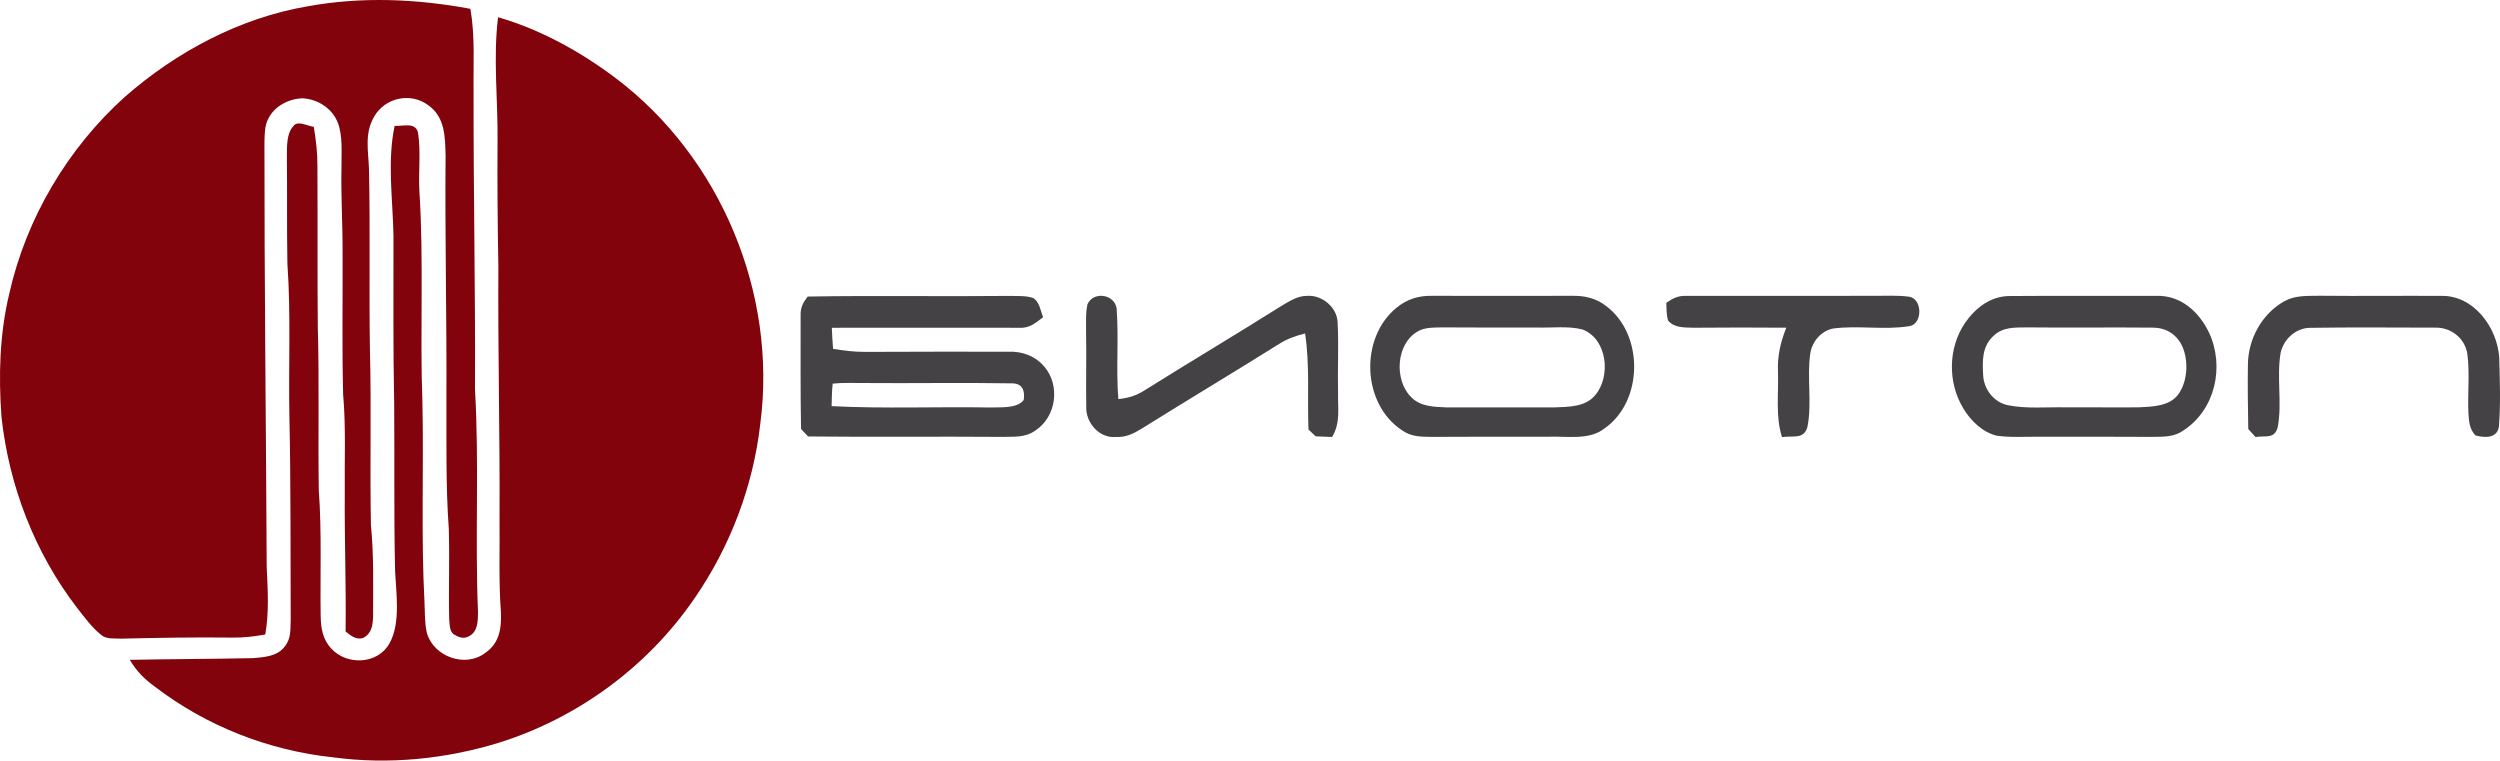 <?xml version="1.0" encoding="UTF-8"?> <svg xmlns="http://www.w3.org/2000/svg" width="355" height="108" viewBox="0 0 355 108" fill="none"><g clip-path="url(#clip0_4_88)"><path d="M66.8 1.252C67.486 5.24 67.19 9.169 67.249 13.192C67.22 27.215 67.516 41.229 67.447 55.253C68.064 65.783 67.432 76.392 67.877 86.937C67.867 88.169 67.862 89.733 66.573 90.356C65.807 90.791 65.066 90.465 64.384 90.044C63.801 89.53 63.861 88.644 63.786 87.931C63.683 83.641 63.861 79.336 63.727 75.046C63.288 68.999 63.416 62.809 63.391 56.737C63.451 45.188 63.169 33.648 63.273 22.099C63.204 19.476 63.214 16.68 60.872 14.983C58.348 13.058 54.707 13.835 53.131 16.552C51.714 19.001 52.321 21.426 52.395 24.078C52.588 32.649 52.385 41.229 52.534 49.804C52.746 58.048 52.509 66.307 52.672 74.556C53.097 78.846 52.978 83.112 52.978 87.422C52.949 88.718 52.815 89.95 51.541 90.599C50.572 90.895 49.767 90.237 49.071 89.658C49.165 83.136 48.908 76.62 48.957 70.098C48.903 65.392 49.135 60.661 48.725 56.005C48.552 49.325 48.681 42.634 48.646 35.954C48.666 31.827 48.394 27.71 48.493 23.583C48.478 21.609 48.681 19.283 47.969 17.423C47.164 15.354 45.06 14.038 42.886 13.954C40.95 14.053 38.969 15.077 38.09 16.869C37.571 17.838 37.591 19.041 37.551 20.115C37.536 40.239 37.778 60.364 37.872 80.489C38.02 83.72 38.228 86.892 37.67 90.099C36.123 90.366 34.577 90.569 33.007 90.539C27.736 90.475 22.465 90.564 17.199 90.688C16.345 90.638 15.129 90.787 14.433 90.208C13.065 89.139 11.988 87.639 10.916 86.279C4.924 78.46 1.288 69.009 0.211 59.226C-0.219 53.333 -0.061 47.429 1.327 41.66C3.723 30.991 9.621 21.045 17.742 13.741C25.044 7.348 34.074 2.528 43.686 0.895C51.358 -0.505 59.163 -0.169 66.8 1.252Z" fill="#82030C"></path><path d="M70.727 2.449C76.754 4.186 82.449 7.343 87.448 11.109C102.322 22.351 110.389 41.665 107.963 60.176C106.955 69.024 103.71 77.575 98.662 84.903C92.037 94.612 82.108 101.92 70.915 105.444C63.352 107.784 55.201 108.601 47.347 107.547C38.173 106.582 29.287 103.108 21.961 97.482C20.479 96.418 19.368 95.27 18.429 93.696C24.278 93.582 30.131 93.577 35.985 93.454C37.546 93.32 39.389 93.192 40.416 91.826C41.384 90.653 41.216 89.342 41.281 87.912C41.231 78.371 41.305 68.831 41.098 59.291C40.95 52.012 41.325 44.688 40.811 37.439C40.718 32.327 40.797 27.211 40.737 22.099C40.762 20.768 40.678 18.942 41.666 17.908C42.239 17.042 43.706 17.923 44.556 18.007C44.872 19.857 45.084 21.703 45.074 23.584C45.119 31.224 45.055 38.869 45.129 46.514C45.346 54.209 45.154 61.908 45.267 69.603C45.702 75.501 45.455 81.508 45.534 87.427C45.563 89.173 45.81 90.821 47.075 92.128C49.283 94.513 53.605 94.335 55.28 91.41C56.94 88.505 56.238 84.191 56.1 80.984C55.922 73.067 56.041 65.139 55.972 57.217C55.809 49.3 55.883 41.402 55.873 33.48C55.789 28.403 54.959 22.866 56.041 17.868C57.202 17.962 59.015 17.274 59.365 18.863C59.77 21.535 59.415 24.346 59.548 27.047C60.2 37.048 59.612 47.133 59.983 57.153C60.19 66.604 59.775 76.095 60.279 85.531C60.343 86.962 60.289 88.476 60.615 89.876C61.573 93.251 66.084 94.884 68.909 92.707C70.924 91.336 71.236 89.203 71.127 86.917C70.801 82.459 70.984 78.035 70.934 73.561C70.994 61.685 70.692 49.81 70.771 37.934C70.663 31.996 70.608 26.063 70.653 20.12C70.722 14.3 70.001 8.229 70.727 2.449Z" fill="#82030C"></path><path d="M143.164 42.021C144.305 42.056 145.6 41.942 146.691 42.308C147.576 42.778 147.783 44.178 148.114 45.049C147.012 45.891 146.148 46.657 144.651 46.544C135.829 46.534 126.942 46.529 118.12 46.544C118.159 47.543 118.213 48.538 118.297 49.537C119.824 49.785 121.355 49.983 122.911 49.968C129.664 49.923 136.422 49.948 143.174 49.943C145.19 49.874 146.983 50.532 148.312 52.081C150.579 54.763 149.996 59.152 147.062 61.106C145.55 62.205 143.945 61.987 142.176 62.037C133.038 61.963 123.894 62.076 114.751 61.977C114.415 61.626 114.084 61.275 113.748 60.923C113.649 55.564 113.698 50.2 113.688 44.837C113.644 43.684 114.01 42.996 114.691 42.11C124.171 41.947 133.68 42.12 143.164 42.021ZM118.09 57.672C125.608 58.058 133.166 57.727 140.694 57.865C142.117 57.796 144.375 58.048 145.368 56.806C145.575 55.431 145.165 54.421 143.658 54.436C136.589 54.312 129.491 54.451 122.417 54.387C121.034 54.387 119.621 54.327 118.243 54.476C118.115 55.53 118.12 56.614 118.09 57.672Z" fill="#444244"></path><path d="M158.562 43.802C158.878 48.073 158.463 52.388 158.804 56.673C160.177 56.529 161.373 56.183 162.538 55.421C168.93 51.413 175.412 47.563 181.794 43.545C182.979 42.847 184.204 41.991 185.637 42.011C187.751 41.862 189.92 43.688 189.944 45.846C190.117 49.136 189.925 52.452 190.004 55.747C189.954 58.024 190.379 59.993 189.164 62.052C188.383 62.017 187.608 61.982 186.827 61.958C186.487 61.636 186.146 61.314 185.805 60.993C185.622 56.41 186.012 51.907 185.321 47.35C184.046 47.667 182.826 48.092 181.705 48.795C175.199 52.863 168.614 56.811 162.104 60.874C160.967 61.572 159.856 62.131 158.478 62.047C156.112 62.279 154.151 60.028 154.249 57.752C154.185 54.278 154.294 50.809 154.225 47.335C154.244 45.974 154.121 44.515 154.427 43.189C155.272 41.328 158.256 41.754 158.562 43.802Z" fill="#444244"></path><path d="M203.425 42.006C210.015 42.016 216.605 42.021 223.194 42.006C224.978 41.971 226.608 42.323 228.04 43.431C233.449 47.434 233.39 56.975 227.843 60.834C225.644 62.581 222.394 61.898 219.732 62.017C214.298 62.012 208.864 62.002 203.43 62.037C201.84 62.017 200.402 62.062 199.058 61.077C193.378 57.321 193.066 47.974 198.293 43.708C199.829 42.451 201.454 41.966 203.425 42.006ZM218.25 46.509C213.804 46.514 209.353 46.519 204.907 46.489C203.756 46.524 202.324 46.44 201.306 47.068C198.224 48.83 197.952 53.961 200.358 56.361C201.681 57.761 203.608 57.766 205.401 57.85C210.509 57.846 215.617 57.836 220.719 57.85C222.74 57.766 225.116 57.821 226.524 56.104C228.786 53.461 228.243 48.097 224.696 46.781C222.656 46.261 220.349 46.573 218.25 46.509Z" fill="#444244"></path><path d="M239.476 42.011C248.353 42.006 257.289 42.031 266.166 42.006C267.781 42.016 269.436 41.912 271.036 42.125C273.007 42.333 273.076 46.074 271.076 46.321C267.569 46.89 263.859 46.178 260.322 46.648C258.593 46.989 257.328 48.478 257.057 50.2C256.563 53.615 257.328 57.242 256.657 60.612C256.163 62.477 254.523 61.814 253.05 62.076C252.097 59.197 252.581 55.861 252.473 52.779C252.379 50.532 252.833 48.602 253.653 46.534C249.262 46.489 244.87 46.509 240.479 46.539C239.184 46.484 237.762 46.603 236.853 45.495C236.635 44.698 236.64 43.822 236.616 43.001C237.544 42.352 238.305 41.967 239.476 42.011Z" fill="#444244"></path><path d="M285.421 42.036C292.337 41.981 299.268 42.031 306.188 42.011C309.651 41.897 312.264 44.267 313.682 47.231C315.915 52.021 314.586 58.157 310.071 61.106C308.712 62.081 307.28 62.012 305.684 62.037C300.251 62.007 294.817 62.012 289.383 62.017C287.451 61.997 285.456 62.151 283.539 61.868C281.539 61.403 279.795 59.711 278.782 57.974C276.559 54.322 276.623 49.404 279.034 45.856C280.526 43.703 282.694 42.021 285.421 42.036ZM293.335 57.841C296.793 57.821 300.255 57.875 303.713 57.841C305.625 57.742 308.115 57.702 309.34 55.96C310.683 54.085 310.797 51.101 309.824 49.047C309.004 47.414 307.522 46.529 305.694 46.524C299.766 46.464 293.834 46.553 287.901 46.489C286.039 46.524 284.369 46.38 282.951 47.815C281.435 49.305 281.499 51.309 281.608 53.283C281.711 55.272 283.1 57.093 285.066 57.529C287.733 58.078 290.618 57.786 293.335 57.841Z" fill="#444244"></path><path d="M329.395 41.996C335.165 42.056 340.935 41.981 346.7 42.016C351.294 41.937 354.623 46.534 354.89 50.784C354.979 54.04 355.107 57.376 354.84 60.622C354.544 62.294 352.795 62.17 351.521 61.834C350.676 60.968 350.592 59.874 350.518 58.726C350.38 55.906 350.735 52.986 350.355 50.191C349.96 47.944 347.969 46.44 345.716 46.524C339.804 46.519 333.871 46.455 327.958 46.553C325.962 46.613 324.312 48.152 323.858 50.052C323.245 53.531 324.095 57.257 323.428 60.696C322.954 62.398 321.665 61.819 320.286 62.057C319.941 61.676 319.6 61.3 319.254 60.919C319.2 57.875 319.155 54.822 319.204 51.779C319.224 48.167 321.175 44.579 324.342 42.793C325.952 41.897 327.612 42.036 329.395 41.996Z" fill="#444244"></path></g><defs><clipPath id="clip0_4_88"><rect width="355" height="108" fill="white"></rect></clipPath></defs></svg> 
